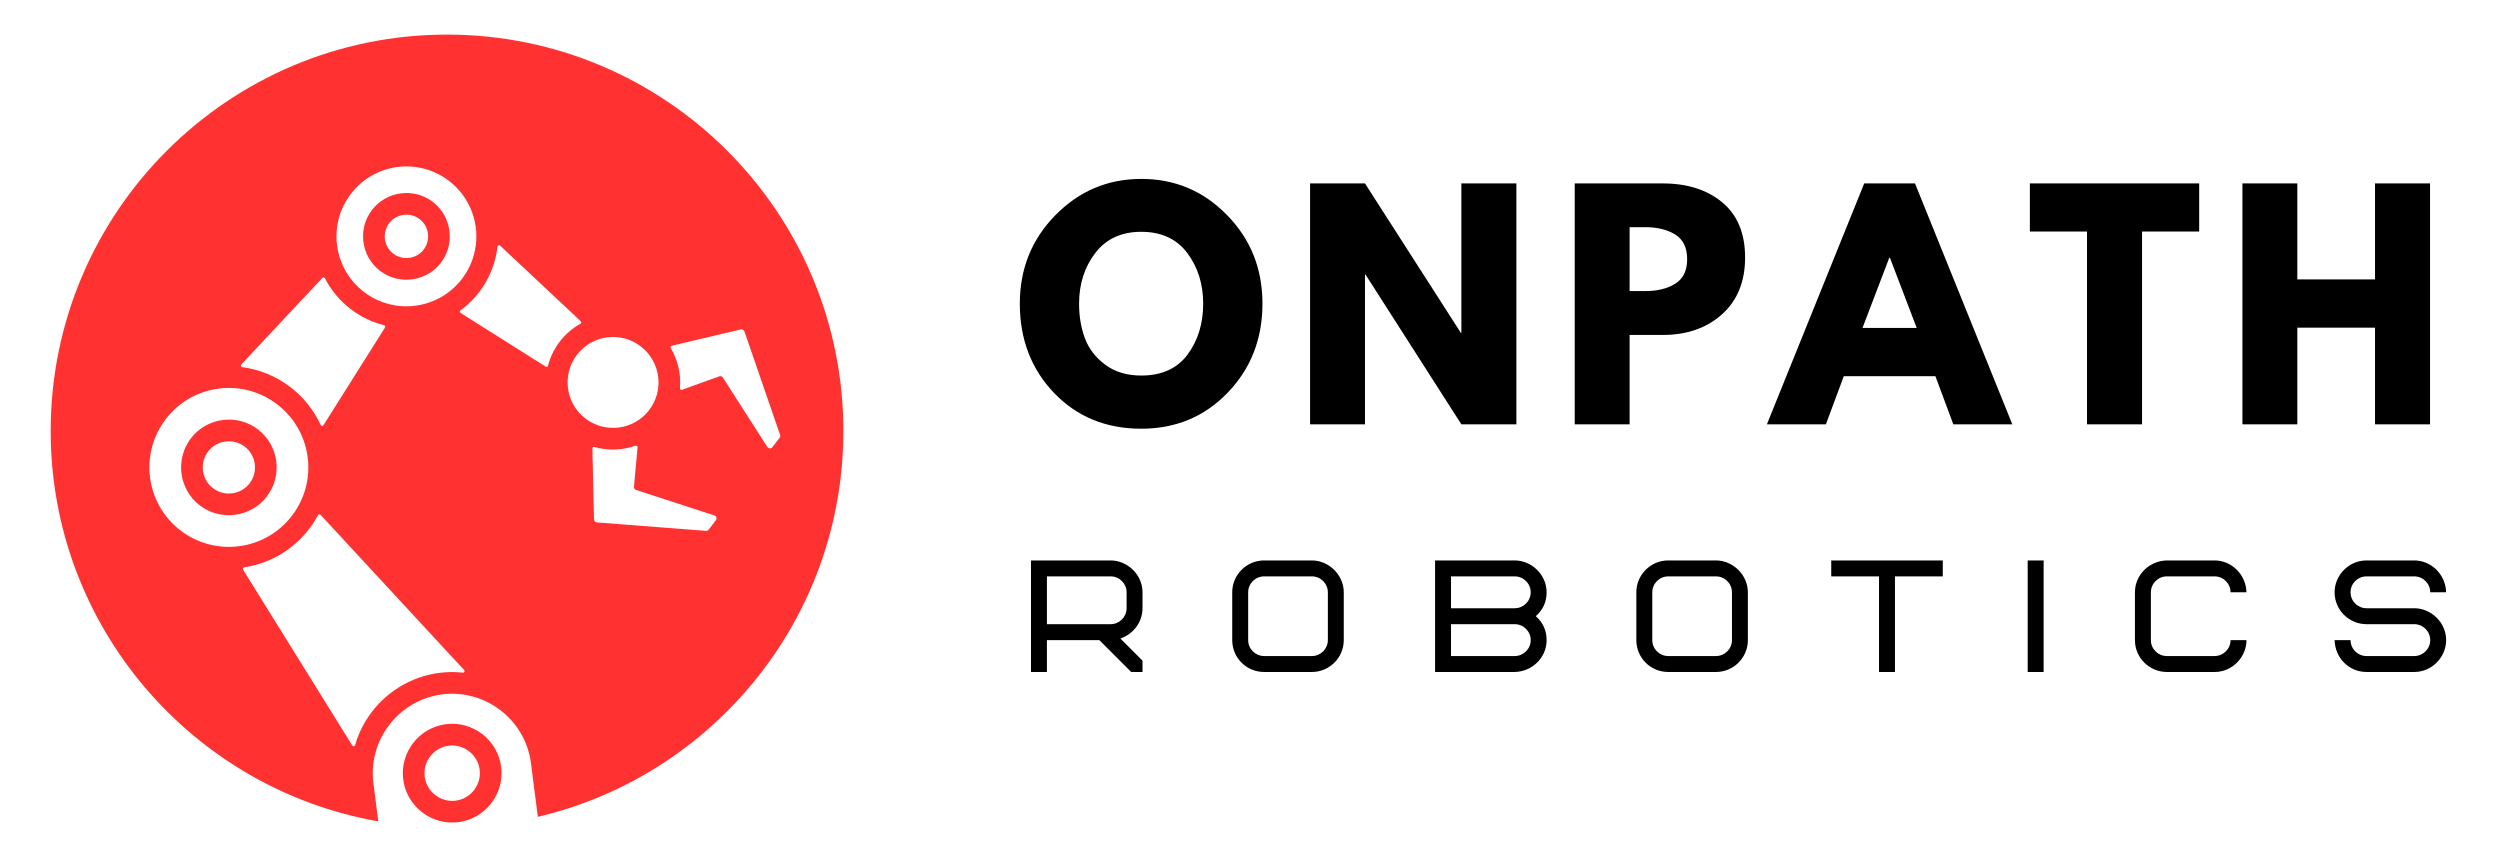 <?xml version="1.0" encoding="UTF-8" standalone="no" ?>
<!DOCTYPE svg PUBLIC "-//W3C//DTD SVG 1.1//EN" "http://www.w3.org/Graphics/SVG/1.1/DTD/svg11.dtd">
<svg xmlns="http://www.w3.org/2000/svg" xmlns:xlink="http://www.w3.org/1999/xlink" version="1.1" width="350" height="120" viewBox="0 0 350 120" xml:space="preserve">
<desc>Created with Fabric.js 5.3.0</desc>
<defs>
</defs>
<g transform="matrix(0.891 0 0 0.891 175 60)" id="xTJojTpXeStWZrRbGfAEw"  >
<g style=""   >
		<g transform="matrix(1 0 0 1 -126.169 0)" id="wFYLaQTM0GjxSb2elrNap"  >
<path style="stroke: rgb(217,101,58); stroke-width: 0; stroke-dasharray: none; stroke-linecap: butt; stroke-dashoffset: 0; stroke-linejoin: miter; stroke-miterlimit: 4; fill: rgb(255,49,49); fill-rule: nonzero; opacity: 1;"  transform=" translate(-62.276, -61.903)" d="M 62.276 0 C 96.653 0 124.553 27.9 124.553 62.276 C 124.553 91.744 104.052 116.453 76.545 122.908 L 75.464 114.461 C 74.589 107.654 68.308 102.8 61.5 103.67 C 54.693 104.545 49.834 110.831 50.709 117.639 L 51.474 123.618 C 22.241 118.499 -0 92.969 -0 62.276 C -0 27.9 27.9 1.4210854715202004e-14 62.276 1.4210854715202004e-14 z M 99.204 55.805 L 105.047 53.696 C 105.266 53.618 105.5 53.696 105.625 53.889 L 112.605 64.784 C 112.787 65.071 113.193 65.086 113.402 64.821 L 114.537 63.352 C 114.641 63.217 114.667 63.055 114.61 62.894 L 109.006 46.639 C 108.922 46.404 108.678 46.269 108.433 46.326 L 97.584 48.889 C 97.422 48.925 97.344 49.107 97.428 49.248 C 98.563 51.159 99.063 53.368 98.875 55.555 C 98.865 55.732 99.037 55.863 99.204 55.805 z M 62.099 108.352 C 66.334 107.81 70.24 110.826 70.782 115.06 C 71.323 119.3 68.308 123.201 64.073 123.743 C 59.839 124.29 55.933 121.274 55.391 117.034 C 54.849 112.8 57.865 108.899 62.099 108.352 z M 58.771 116.602 C 59.073 118.972 61.271 120.67 63.641 120.368 C 66.011 120.06 67.709 117.868 67.402 115.498 C 67.099 113.123 64.902 111.43 62.532 111.732 C 60.162 112.04 58.464 114.232 58.771 116.602 z M 20.365 77.883 C 25.823 82.102 33.662 81.097 37.881 75.639 C 42.094 70.18 41.089 62.342 35.631 58.123 C 30.178 53.909 22.334 54.915 18.12 60.373 C 13.902 65.826 14.907 73.67 20.365 77.883 z M 22.047 63.409 C 24.573 60.139 29.329 59.529 32.594 62.055 C 35.865 64.581 36.474 69.331 33.948 72.602 C 31.422 75.868 26.672 76.477 23.402 73.956 C 20.136 71.43 19.527 66.675 22.047 63.409 z M 24.745 65.493 C 23.365 67.279 23.698 69.878 25.485 71.258 C 27.271 72.639 29.87 72.305 31.25 70.519 C 32.631 68.732 32.297 66.133 30.511 64.753 C 28.724 63.373 26.125 63.706 24.745 65.493 z M 49.178 40.399 C 53.98 44.107 60.881 43.222 64.594 38.42 C 68.303 33.618 67.417 26.717 62.615 23.008 C 57.813 19.295 50.912 20.18 47.204 24.982 C 43.49 29.784 44.375 36.685 49.178 40.399 z M 60.068 26.305 C 63.032 28.597 63.589 32.909 61.297 35.873 C 59.006 38.836 54.693 39.394 51.73 37.102 C 48.761 34.81 48.209 30.498 50.5 27.534 C 52.792 24.566 57.105 24.014 60.068 26.305 z M 53.198 29.618 C 52.047 31.097 52.329 33.258 53.813 34.404 C 55.292 35.55 57.454 35.274 58.599 33.79 C 59.745 32.305 59.469 30.149 57.985 29.003 C 56.5 27.857 54.344 28.133 53.198 29.618 z M 82.714 50.284 C 80.303 53.409 80.875 57.894 84 60.305 C 87.12 62.717 91.605 62.144 94.016 59.019 C 96.433 55.899 95.855 51.415 92.735 49.003 C 89.61 46.586 85.125 47.165 82.714 50.284 z M 92.214 64.852 C 92.23 64.675 92.058 64.54 91.891 64.597 C 89.823 65.326 87.558 65.404 85.422 64.79 C 85.266 64.743 85.11 64.862 85.115 65.029 L 85.37 76.175 C 85.375 76.425 85.568 76.628 85.818 76.649 L 102.964 77.972 C 103.131 77.982 103.282 77.92 103.386 77.784 L 104.521 76.31 C 104.73 76.045 104.61 75.659 104.287 75.55 L 91.98 71.545 C 91.761 71.472 91.625 71.269 91.646 71.04 L 92.214 64.852 z M 64.969 99.847 L 42.407 75.456 C 42.292 75.331 42.089 75.357 42.011 75.503 C 39.646 79.915 35.37 82.956 30.407 83.711 C 30.23 83.743 30.141 83.935 30.235 84.081 L 47.391 111.701 C 47.5 111.878 47.771 111.842 47.829 111.639 C 49.99 104.237 57.136 99.435 64.761 100.253 C 64.985 100.274 65.12 100.008 64.969 99.847 z M 42.86 61.373 L 52.532 46.029 C 52.62 45.889 52.547 45.706 52.386 45.665 C 48.381 44.659 44.98 41.961 43.094 38.29 C 43.016 38.139 42.818 38.107 42.698 38.232 L 29.938 51.842 C 29.803 51.987 29.891 52.222 30.084 52.248 C 35.48 52.956 40.157 56.404 42.433 61.347 C 42.511 61.524 42.756 61.54 42.86 61.373 z M 64.402 43.732 L 77.782 52.17 C 77.922 52.258 78.105 52.185 78.146 52.024 C 78.865 49.227 80.719 46.831 83.24 45.43 C 83.386 45.347 83.412 45.154 83.292 45.04 L 70.615 33.154 C 70.469 33.014 70.224 33.102 70.204 33.305 C 69.761 37.31 67.641 40.956 64.391 43.331 C 64.25 43.435 64.256 43.644 64.402 43.732 z" stroke-linecap="round" />
</g>
		<g transform="matrix(1 0 0 1 74.625 -19.604)" id="HZpwmEbWrxgoycM_HpxoS"  >
<path style="stroke: none; stroke-width: 1; stroke-dasharray: none; stroke-linecap: butt; stroke-dashoffset: 0; stroke-linejoin: miter; stroke-miterlimit: 4; fill: rgb(0,0,0); fill-rule: nonzero; opacity: 1;"  transform=" translate(-110.793, -19.625)" d="M 0 19.604 C 0 14.135 1.859 9.5 5.583 5.708 C 9.318 1.906 13.818 0 19.083 0 C 24.375 0 28.865 1.896 32.562 5.688 C 36.271 9.469 38.125 14.104 38.125 19.604 C 38.125 25.146 36.302 29.807 32.667 33.583 C 29.026 37.365 24.5 39.25 19.083 39.25 C 13.542 39.25 8.969 37.375 5.375 33.625 C 1.792 29.875 0 25.203 0 19.604 z M 9.312 19.604 C 9.312 21.594 9.615 23.406 10.229 25.042 C 10.839 26.682 11.906 28.073 13.438 29.208 C 14.964 30.333 16.844 30.896 19.083 30.896 C 22.292 30.896 24.714 29.802 26.354 27.604 C 27.99 25.396 28.812 22.729 28.812 19.604 C 28.812 16.521 27.979 13.87 26.312 11.646 C 24.646 9.427 22.234 8.312 19.083 8.312 C 15.958 8.312 13.547 9.427 11.854 11.646 C 10.156 13.87 9.312 16.521 9.312 19.604 z M 54.234 15.062 L 54.234 38.562 L 45.609 38.562 L 45.609 0.708 L 54.234 0.708 L 69.297 24.187 L 69.38 24.187 L 69.38 0.708 L 78.026 0.708 L 78.026 38.562 L 69.38 38.562 L 54.338 15.062 z M 87.19 0.708 L 101.002 0.708 C 104.862 0.708 107.987 1.703 110.377 3.687 C 112.763 5.677 113.961 8.562 113.961 12.354 C 113.961 16.146 112.742 19.125 110.315 21.292 C 107.898 23.448 104.794 24.521 101.002 24.521 L 95.815 24.521 L 95.815 38.562 L 87.19 38.562 z M 95.815 17.625 L 98.252 17.625 C 100.179 17.625 101.763 17.24 103.002 16.458 C 104.237 15.682 104.857 14.406 104.857 12.625 C 104.857 10.823 104.237 9.531 103.002 8.75 C 101.763 7.974 100.179 7.583 98.252 7.583 L 95.815 7.583 z M 140.657 0.708 L 155.949 38.562 L 146.678 38.562 L 143.865 31 L 129.469 31 L 126.657 38.562 L 117.386 38.562 L 132.678 0.708 z M 140.928 23.417 L 136.719 12.396 L 136.615 12.396 L 132.407 23.417 z M 158.706 8.271 L 158.706 0.708 L 185.31 0.708 L 185.31 8.271 L 176.331 8.271 L 176.331 38.562 L 167.685 38.562 L 167.685 8.271 z M 200.731 23.375 L 200.731 38.562 L 192.106 38.562 L 192.106 0.708 L 200.731 0.708 L 200.731 15.792 L 212.94 15.792 L 212.94 0.708 L 221.585 0.708 L 221.585 38.562 L 212.94 38.562 L 212.94 23.375 z" stroke-linecap="round" />
</g>
		<g transform="matrix(1 0 0 1 76.765 29.483)" id="UbZcMshFfPIa-25PAdPQy"  >
<path style="stroke: none; stroke-width: 1; stroke-dasharray: none; stroke-linecap: butt; stroke-dashoffset: 0; stroke-linejoin: miter; stroke-miterlimit: 4; fill: rgb(0,0,0); fill-rule: nonzero; opacity: 1;"  transform=" translate(-111.18, -8.763)" d="M 15.026 5.005 C 15.026 3.63 13.896 2.505 12.521 2.505 L 2.505 2.505 L 2.505 10.016 L 12.521 10.016 C 13.896 10.016 15.026 8.891 15.026 7.51 z M 15.75 17.526 L 10.745 12.521 L 2.505 12.521 L 2.505 17.526 L 0 17.526 L 0 0 L 12.521 0 C 15.151 0 17.526 2.229 17.526 5.005 L 17.526 7.51 C 17.526 9.641 16.125 11.568 14.047 12.266 L 17.526 15.75 L 17.526 17.526 z M 46.649 5.005 C 46.649 3.63 45.519 2.505 44.144 2.505 L 36.633 2.505 C 35.253 2.505 34.128 3.63 34.128 5.005 L 34.128 12.521 C 34.128 13.896 35.253 15.021 36.633 15.021 L 44.144 15.021 C 45.519 15.021 46.649 13.896 46.649 12.521 z M 49.149 12.521 C 49.149 15.271 46.899 17.526 44.144 17.526 L 36.633 17.526 C 33.852 17.526 31.623 15.297 31.623 12.521 L 31.623 5.005 C 31.623 2.255 33.878 0 36.633 0 L 44.144 0 C 46.795 0 49.149 2.276 49.149 5.005 z M 63.496 17.526 L 63.496 0 L 76.017 0 C 78.647 0 81.022 2.229 81.022 5.005 C 81.022 6.51 80.449 7.76 79.324 8.76 C 80.449 9.766 81.022 11.016 81.022 12.521 C 81.022 15.224 78.819 17.453 76.017 17.526 z M 66.001 10.016 L 66.001 15.021 L 76.017 15.021 C 77.392 15.021 78.522 13.896 78.522 12.521 C 78.522 11.141 77.392 10.016 76.017 10.016 z M 66.001 7.51 L 76.017 7.51 C 77.392 7.51 78.522 6.385 78.522 5.005 C 78.522 3.63 77.392 2.505 76.017 2.505 L 66.001 2.505 z M 110.145 5.005 C 110.145 3.63 109.015 2.505 107.64 2.505 L 100.129 2.505 C 98.749 2.505 97.624 3.63 97.624 5.005 L 97.624 12.521 C 97.624 13.896 98.749 15.021 100.129 15.021 L 107.64 15.021 C 109.015 15.021 110.145 13.896 110.145 12.521 z M 112.645 12.521 C 112.645 15.271 110.395 17.526 107.64 17.526 L 100.129 17.526 C 97.348 17.526 95.119 15.297 95.119 12.521 L 95.119 5.005 C 95.119 2.255 97.374 0 100.129 0 L 107.64 0 C 110.291 0 112.645 2.276 112.645 5.005 z M 135.757 2.505 L 135.757 17.526 L 133.252 17.526 L 133.252 2.505 L 125.742 2.505 L 125.742 0 L 143.268 0 L 143.268 2.505 z M 156.611 0 L 159.116 0 L 159.116 17.526 L 156.611 17.526 z M 185.983 0 C 188.66 0 190.915 2.229 190.988 5.005 L 188.488 5.005 C 188.488 3.63 187.358 2.505 185.983 2.505 L 178.472 2.505 C 177.092 2.505 175.967 3.63 175.967 5.005 L 175.967 12.521 C 175.967 13.896 177.092 15.021 178.472 15.021 L 185.983 15.021 C 187.358 15.021 188.488 13.896 188.488 12.521 L 190.988 12.521 C 190.988 15.172 188.785 17.526 185.983 17.526 L 178.472 17.526 C 175.79 17.526 173.462 15.349 173.462 12.521 L 173.462 5.005 C 173.462 2.302 175.665 0.073 178.472 0 z M 217.355 17.526 L 209.845 17.526 C 207.115 17.526 204.912 15.349 204.834 12.521 L 207.339 12.521 C 207.339 13.896 208.464 15.021 209.845 15.021 L 217.355 15.021 C 218.73 15.021 219.86 13.896 219.86 12.521 C 219.86 11.141 218.73 10.016 217.355 10.016 L 209.845 10.016 C 207.162 10.016 204.834 7.839 204.834 5.005 C 204.834 2.354 207.037 1.7763568394002505e-15 209.845 1.7763568394002505e-15 L 217.355 1.7763568394002505e-15 C 220.032 1.7763568394002505e-15 222.287 2.229 222.36 5.005 L 219.86 5.005 C 219.86 3.63 218.73 2.505 217.355 2.505 L 209.845 2.505 C 208.464 2.505 207.339 3.63 207.339 5.005 C 207.339 6.385 208.464 7.51 209.845 7.51 L 217.355 7.51 C 219.985 7.51 222.36 9.74 222.36 12.521 C 222.36 15.172 220.157 17.526 217.355 17.526 z" stroke-linecap="round" />
</g>
</g>
</g>
</svg>